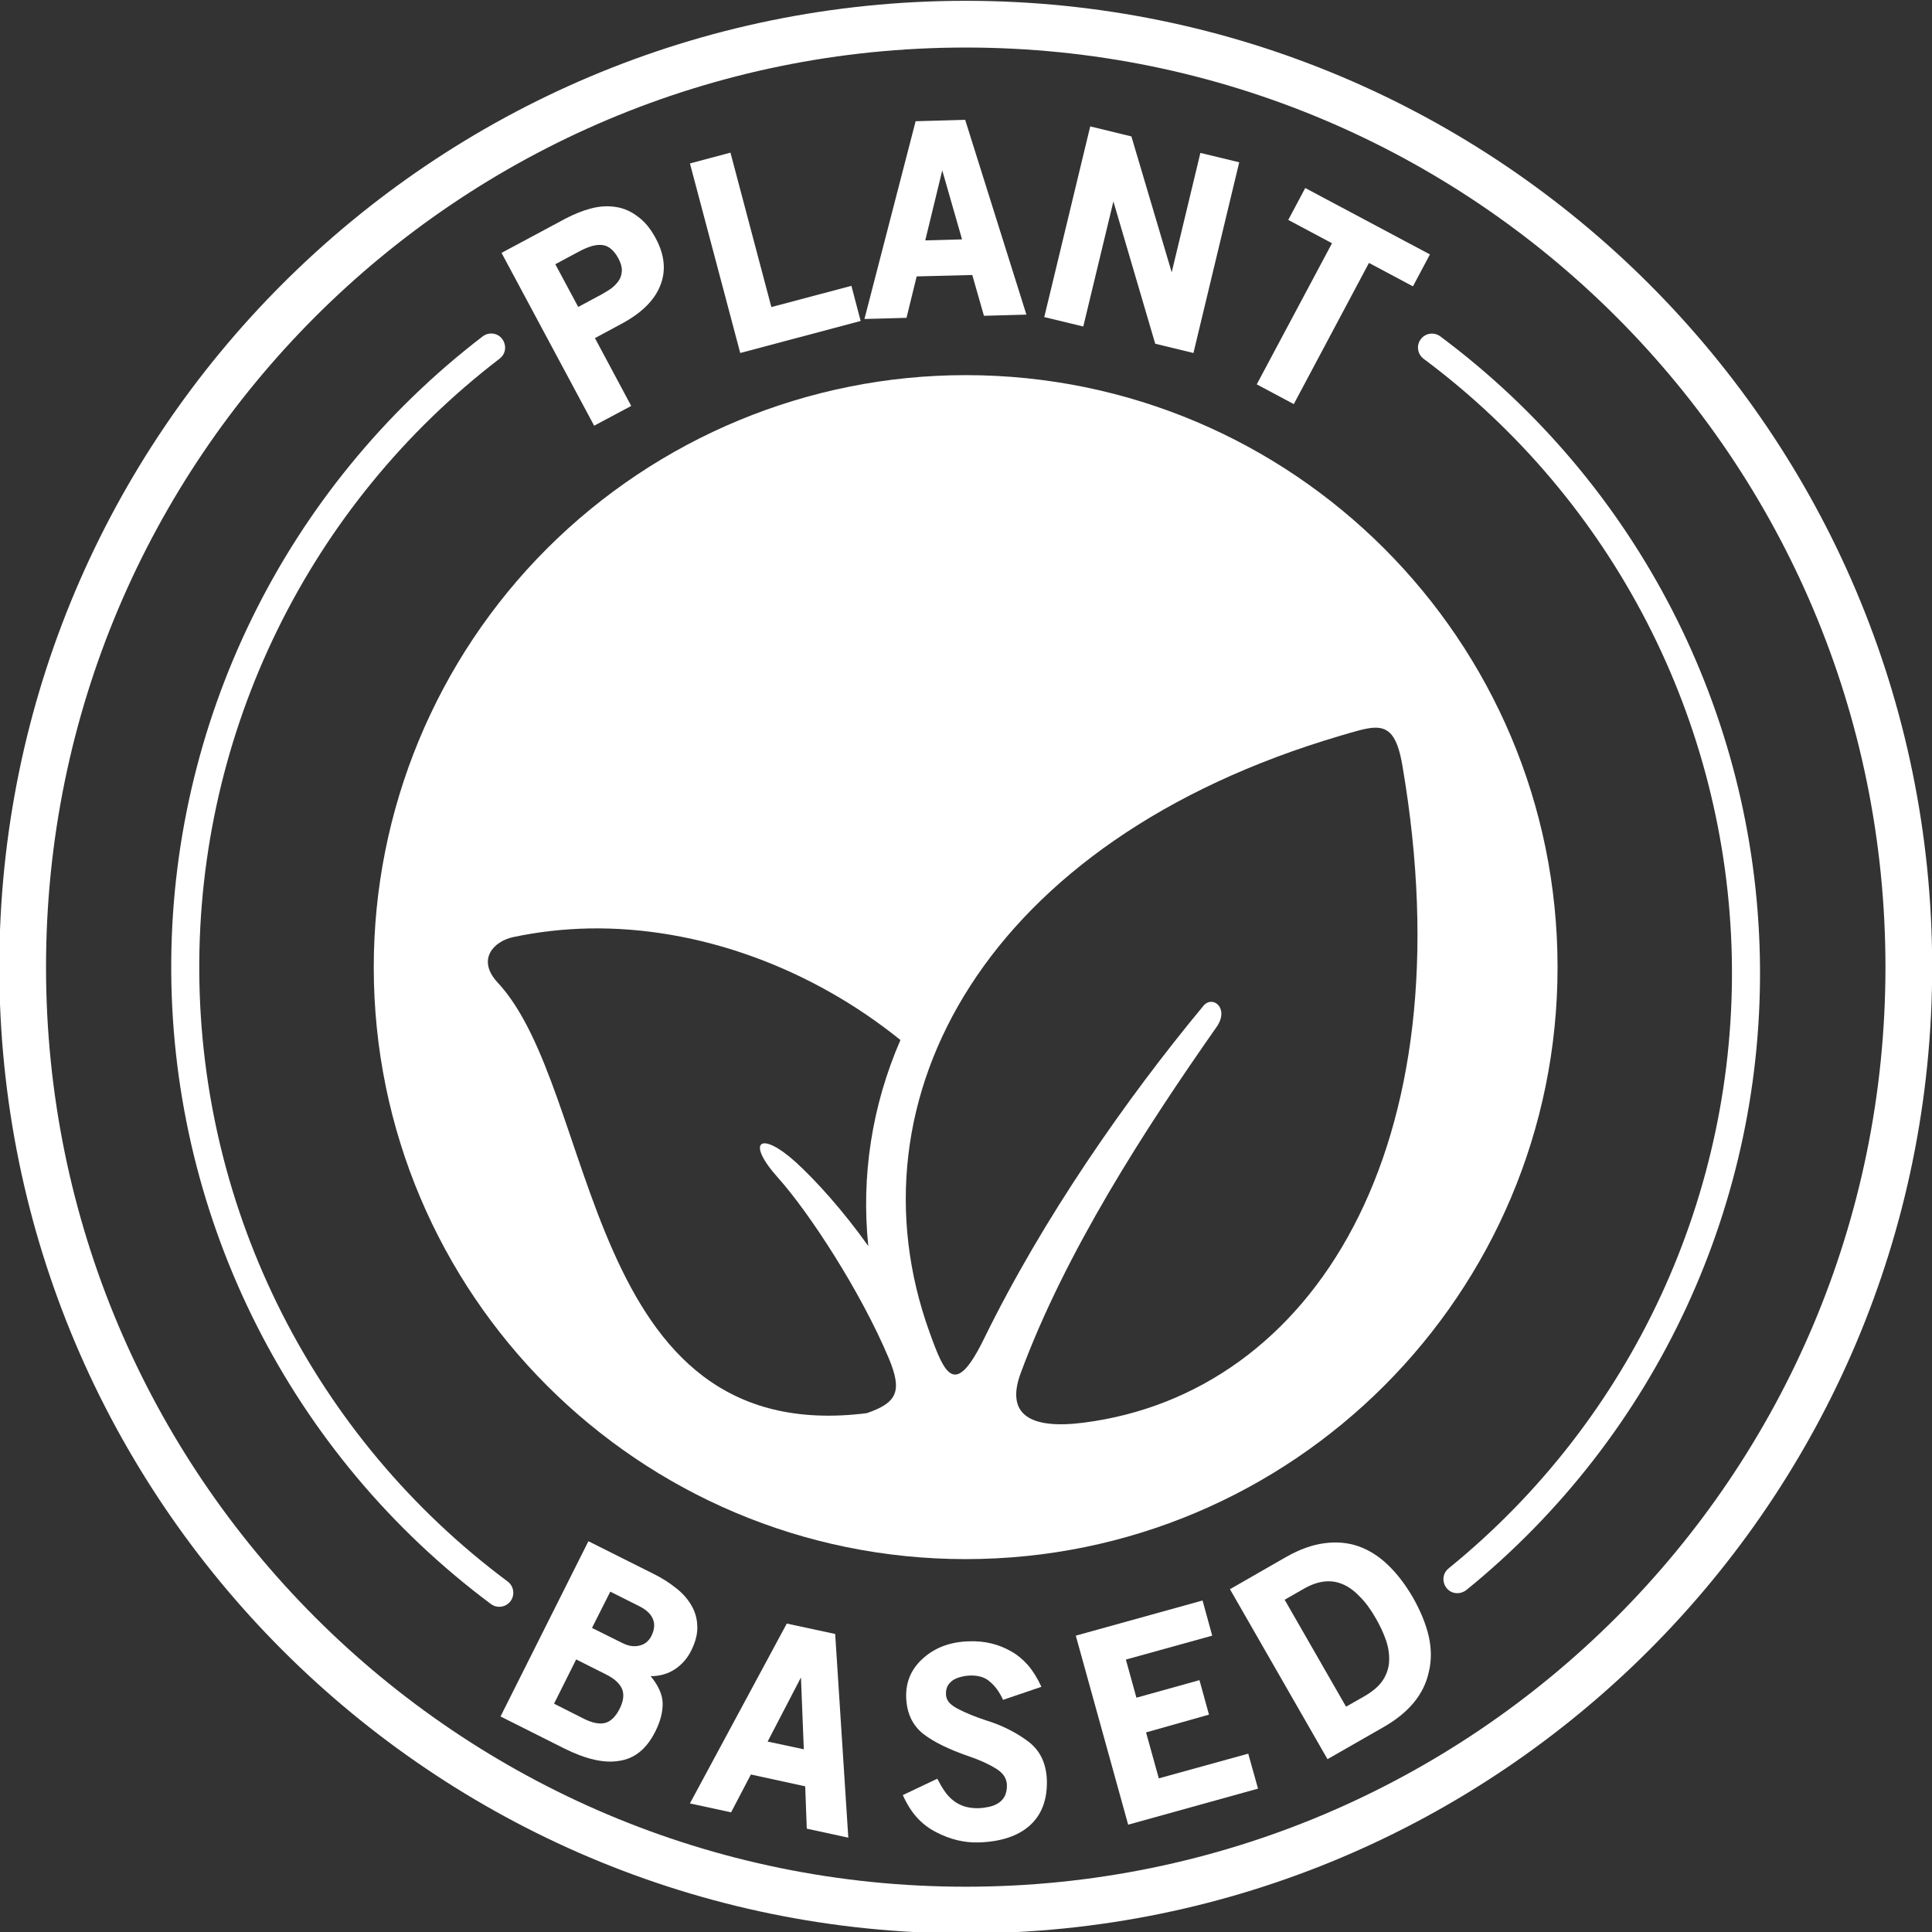 <?xml version="1.0" encoding="UTF-8" standalone="no"?><svg xmlns="http://www.w3.org/2000/svg" xmlns:xlink="http://www.w3.org/1999/xlink" fill="#ffffff" height="78.2" preserveAspectRatio="xMidYMid meet" version="1" viewBox="5.9 5.9 78.2 78.2" width="78.2" zoomAndPan="magnify"><rect x="5.9" y="5.9" width="78.2" height="78.2" fill="#333333" stroke="none"/><g id="change1_1"><path d="M30.315,15.824c0.115,0.016,0.224,0.072,0.328,0.161c0.099,0.083,0.197,0.208,0.292,0.385 c0.093,0.177,0.14,0.339,0.135,0.484c-0.005,0.141-0.041,0.271-0.115,0.391c-0.072,0.109-0.167,0.213-0.291,0.313 c-0.12,0.088-0.261,0.171-0.407,0.255l-0.953,0.511l-0.927-1.729l0.953-0.511C29.736,15.865,30.064,15.777,30.315,15.824z M32.616,17.48c0.251-0.604,0.193-1.251-0.176-1.937c-0.209-0.391-0.453-0.683-0.729-0.88c-0.271-0.209-0.568-0.339-0.885-0.385 c-0.313-0.052-0.647-0.032-0.995,0.057c-0.339,0.088-0.688,0.228-1.048,0.416L26.2,16.136l3.749,6.995l1.5-0.801l-1.468-2.745 l1.073-0.577C31.856,18.578,32.378,18.068,32.616,17.48z"/></g><g id="change1_2"><path d="M35.862 20.188L40.736 18.892 40.362 17.469 37.122 18.329 35.466 12.078 33.826 12.516z"/></g><g id="change1_3"><path d="M44.039,12.797l0.801,2.792l-1.489,0.041L44.039,12.797z M45.726,18.682l1.719-0.047l-2.479-7.885l-2.005,0.057 l-2.072,8.005l1.703-0.047l0.411-1.677l2.251-0.057L45.726,18.682z"/></g><g id="change1_4"><path d="M52.659 19.813L54.206 20.188 56.059 12.469 54.487 12.089 53.326 16.922 51.695 11.422 50.028 11.016 48.168 18.734 49.747 19.116 50.966 14.053z"/></g><g id="change1_5"><path d="M61.31 16.542L63.091 17.49 63.778 16.198 58.731 13.51 58.044 14.802 59.815 15.745 56.768 21.458 58.268 22.256z"/></g><g id="change1_6"><path d="M31.08,74.266c0.088,0.219,0.057,0.479-0.093,0.787c-0.167,0.333-0.371,0.531-0.604,0.588 c-0.235,0.052-0.511-0.005-0.839-0.167l-1.219-0.615l0.896-1.792l1.203,0.605C30.763,73.84,30.982,74.037,31.08,74.266z M32.331,71.444c0.083,0.197,0.057,0.427-0.068,0.681c-0.063,0.12-0.141,0.209-0.235,0.276c-0.084,0.057-0.183,0.1-0.287,0.115 c-0.104,0.021-0.213,0.021-0.333,0c-0.115-0.025-0.224-0.063-0.333-0.12l-1.213-0.604l0.74-1.468l1.172,0.588 C32.064,71.058,32.252,71.234,32.331,71.444z M30.96,77.173c0.625-0.089,1.115-0.485,1.464-1.188 c0.208-0.412,0.307-0.797,0.297-1.161c-0.011-0.339-0.172-0.699-0.485-1.079c0.365,0,0.693-0.093,0.975-0.276 c0.281-0.183,0.505-0.437,0.667-0.76c0.181-0.365,0.265-0.703,0.244-1.016c-0.011-0.307-0.099-0.588-0.255-0.844 c-0.156-0.26-0.369-0.495-0.641-0.697c-0.26-0.208-0.547-0.385-0.859-0.541l-2.651-1.328l-3.557,7.093l2.583,1.297 C29.611,77.105,30.351,77.277,30.96,77.173z"/></g><g id="change1_7"><path d="M38.32,73.797l0.115,2.907l-1.464-0.312L38.32,73.797z M38.555,79.917l1.681,0.365l-0.531-8.245l-1.959-0.421l-3.921,7.28 l1.667,0.36l0.801-1.531l2.199,0.479L38.555,79.917z"/></g><g id="change1_8"><path d="M47.58,79.792c0.484-0.437,0.713-1.047,0.693-1.823c-0.021-0.719-0.292-1.255-0.808-1.62 c-0.484-0.353-1.036-0.624-1.645-0.812c-0.428-0.141-0.819-0.297-1.167-0.479c-0.167-0.089-0.287-0.183-0.36-0.276 c-0.068-0.1-0.104-0.204-0.104-0.308c-0.005-0.135,0.021-0.249,0.073-0.344c0.063-0.104,0.14-0.177,0.229-0.235 c0.099-0.056,0.203-0.099,0.317-0.124c0.12-0.032,0.235-0.047,0.349-0.052c0.353-0.011,0.629,0.077,0.828,0.265 c0.208,0.177,0.375,0.416,0.515,0.719l1.553-0.527c-0.167-0.359-0.349-0.651-0.548-0.88c-0.203-0.229-0.427-0.416-0.681-0.557 c-0.505-0.291-1.073-0.427-1.699-0.405c-0.744,0.02-1.359,0.244-1.844,0.672c-0.489,0.427-0.719,0.957-0.703,1.588 c0.021,0.64,0.251,1.135,0.688,1.484c0.411,0.323,1.036,0.631,1.869,0.917c0.427,0.145,0.792,0.312,1.093,0.5 c0.276,0.172,0.417,0.385,0.428,0.651c0.005,0.177-0.027,0.328-0.084,0.448c-0.063,0.12-0.145,0.213-0.26,0.287 c-0.104,0.068-0.229,0.12-0.371,0.151c-0.14,0.031-0.285,0.052-0.432,0.057c-0.213,0.005-0.405-0.021-0.577-0.073 c-0.167-0.057-0.319-0.135-0.448-0.239c-0.131-0.104-0.251-0.229-0.349-0.376c-0.104-0.151-0.203-0.323-0.297-0.505l-1.396,0.663 c0.172,0.38,0.371,0.692,0.595,0.932c0.219,0.235,0.473,0.427,0.771,0.577c0.557,0.287,1.125,0.423,1.697,0.407 C46.403,80.449,47.096,80.22,47.58,79.792z"/></g><g id="change1_9"><path d="M51.564 79.756L56.82 78.297 56.424 76.881 52.804 77.881 52.288 76.021 54.835 75.302 54.45 73.906 51.898 74.616 51.471 73.073 54.966 72.105 54.575 70.682 49.444 72.105z"/></g><g id="change1_10"><path d="M60.242,70.021c0.24,0.099,0.469,0.265,0.693,0.5c0.229,0.224,0.443,0.516,0.651,0.88c0.172,0.297,0.307,0.589,0.412,0.885 c0.099,0.287,0.14,0.568,0.129,0.844c-0.011,0.271-0.093,0.527-0.249,0.771c-0.152,0.235-0.396,0.448-0.735,0.647l-0.76,0.432 l-2.485-4.328l0.781-0.448C59.242,69.881,59.768,69.818,60.242,70.021z M63.736,73.562c0.109-0.457,0.104-0.932-0.005-1.427 c-0.115-0.5-0.328-1.02-0.64-1.573c-0.303-0.52-0.636-0.957-1-1.307c-0.365-0.355-0.765-0.609-1.199-0.765 c-0.432-0.151-0.895-0.193-1.391-0.125c-0.489,0.063-1.009,0.251-1.557,0.563l-2.26,1.297l3.948,6.88l2.276-1.303 C62.935,75.214,63.544,74.469,63.736,73.562z"/></g><g id="change1_11"><path clip-rule="evenodd" d="M25.726,19.401c-0.109,0.011-0.208,0.052-0.296,0.12 c-7.995,6.131-12.667,15.656-12.599,25.735c0.067,10.073,4.853,19.536,12.932,25.563c0.249,0.192,0.609,0.145,0.801-0.109 c0.188-0.256,0.136-0.615-0.124-0.803C18.648,64.1,14.028,54.969,13.966,45.245c-0.063-9.719,4.432-18.911,12.151-24.823 C26.575,20.078,26.294,19.349,25.726,19.401z" fill-rule="evenodd"/></g><g id="change1_12"><path clip-rule="evenodd" d="M29.742,43.48c4.469-0.079,9.021,1.62,12.604,4.516 c-1.156,2.661-1.593,5.511-1.301,8.339c-1.021-1.439-2.136-2.667-2.948-3.407c-1.423-1.281-2.021-0.828-0.713,0.635 c1.255,1.396,3.353,4.605,4.495,7.324c0.547,1.317,0.344,1.787-0.896,2.213c-11.557,1.448-10.813-13.093-14.98-17.475 c-0.78-0.885-0.151-1.615,0.672-1.796C27.684,43.616,28.711,43.501,29.742,43.48z M61.539,35.354 c0.588-0.015,0.921,0.333,1.125,1.537c2.651,15.489-3.641,25.405-12.901,26.593c-2.152,0.276-3.177-0.312-2.547-2.011 c1.817-4.912,5.041-9.891,7.927-14.005c0.531-0.76-0.161-1.307-0.536-0.853c-3.152,3.801-6.496,8.604-8.876,13.468 c-1.181,2.417-1.588,1.464-2.213-0.276c-3.391-9.412,2.26-19.896,16.647-24.131C60.736,35.51,61.184,35.365,61.539,35.354z M44.987,21.084c-6.355,0-12.448,2.527-16.943,7.016c-4.495,4.495-7.016,10.588-7.016,16.948c0,13.229,10.724,23.959,23.959,23.959 c13.235,0,23.957-10.729,23.957-23.959C68.944,31.813,58.222,21.084,44.987,21.084z" fill-rule="evenodd"/></g><g id="change1_13"><path clip-rule="evenodd" d="M44.987,7.824c20.572,0,37.229,16.645,37.229,37.219 c0,20.568-16.657,37.224-37.229,37.224c-20.568,0-37.224-16.656-37.224-37.224C7.763,24.469,24.419,7.824,44.987,7.824z M44.987,5.933c-21.589,0-39.115,17.516-39.115,39.109c0,21.588,17.525,39.115,39.115,39.115c21.593,0,39.12-17.527,39.12-39.115 C84.107,23.449,66.58,5.933,44.987,5.933z" fill-rule="evenodd"/></g><g id="change1_14"><path clip-rule="evenodd" d="M64.966,70.381c0.109-0.016,0.213-0.063,0.297-0.131 c7.697-6.255,12.077-15.708,11.869-25.625c-0.203-9.911-4.973-19.176-12.927-25.104c-0.251-0.192-0.609-0.145-0.797,0.109 c-0.192,0.251-0.135,0.609,0.12,0.797c7.672,5.719,12.271,14.656,12.469,24.219c0.197,9.568-4.027,18.693-11.448,24.724 C64.086,69.725,64.392,70.458,64.966,70.381z" fill-rule="evenodd"/></g></svg>